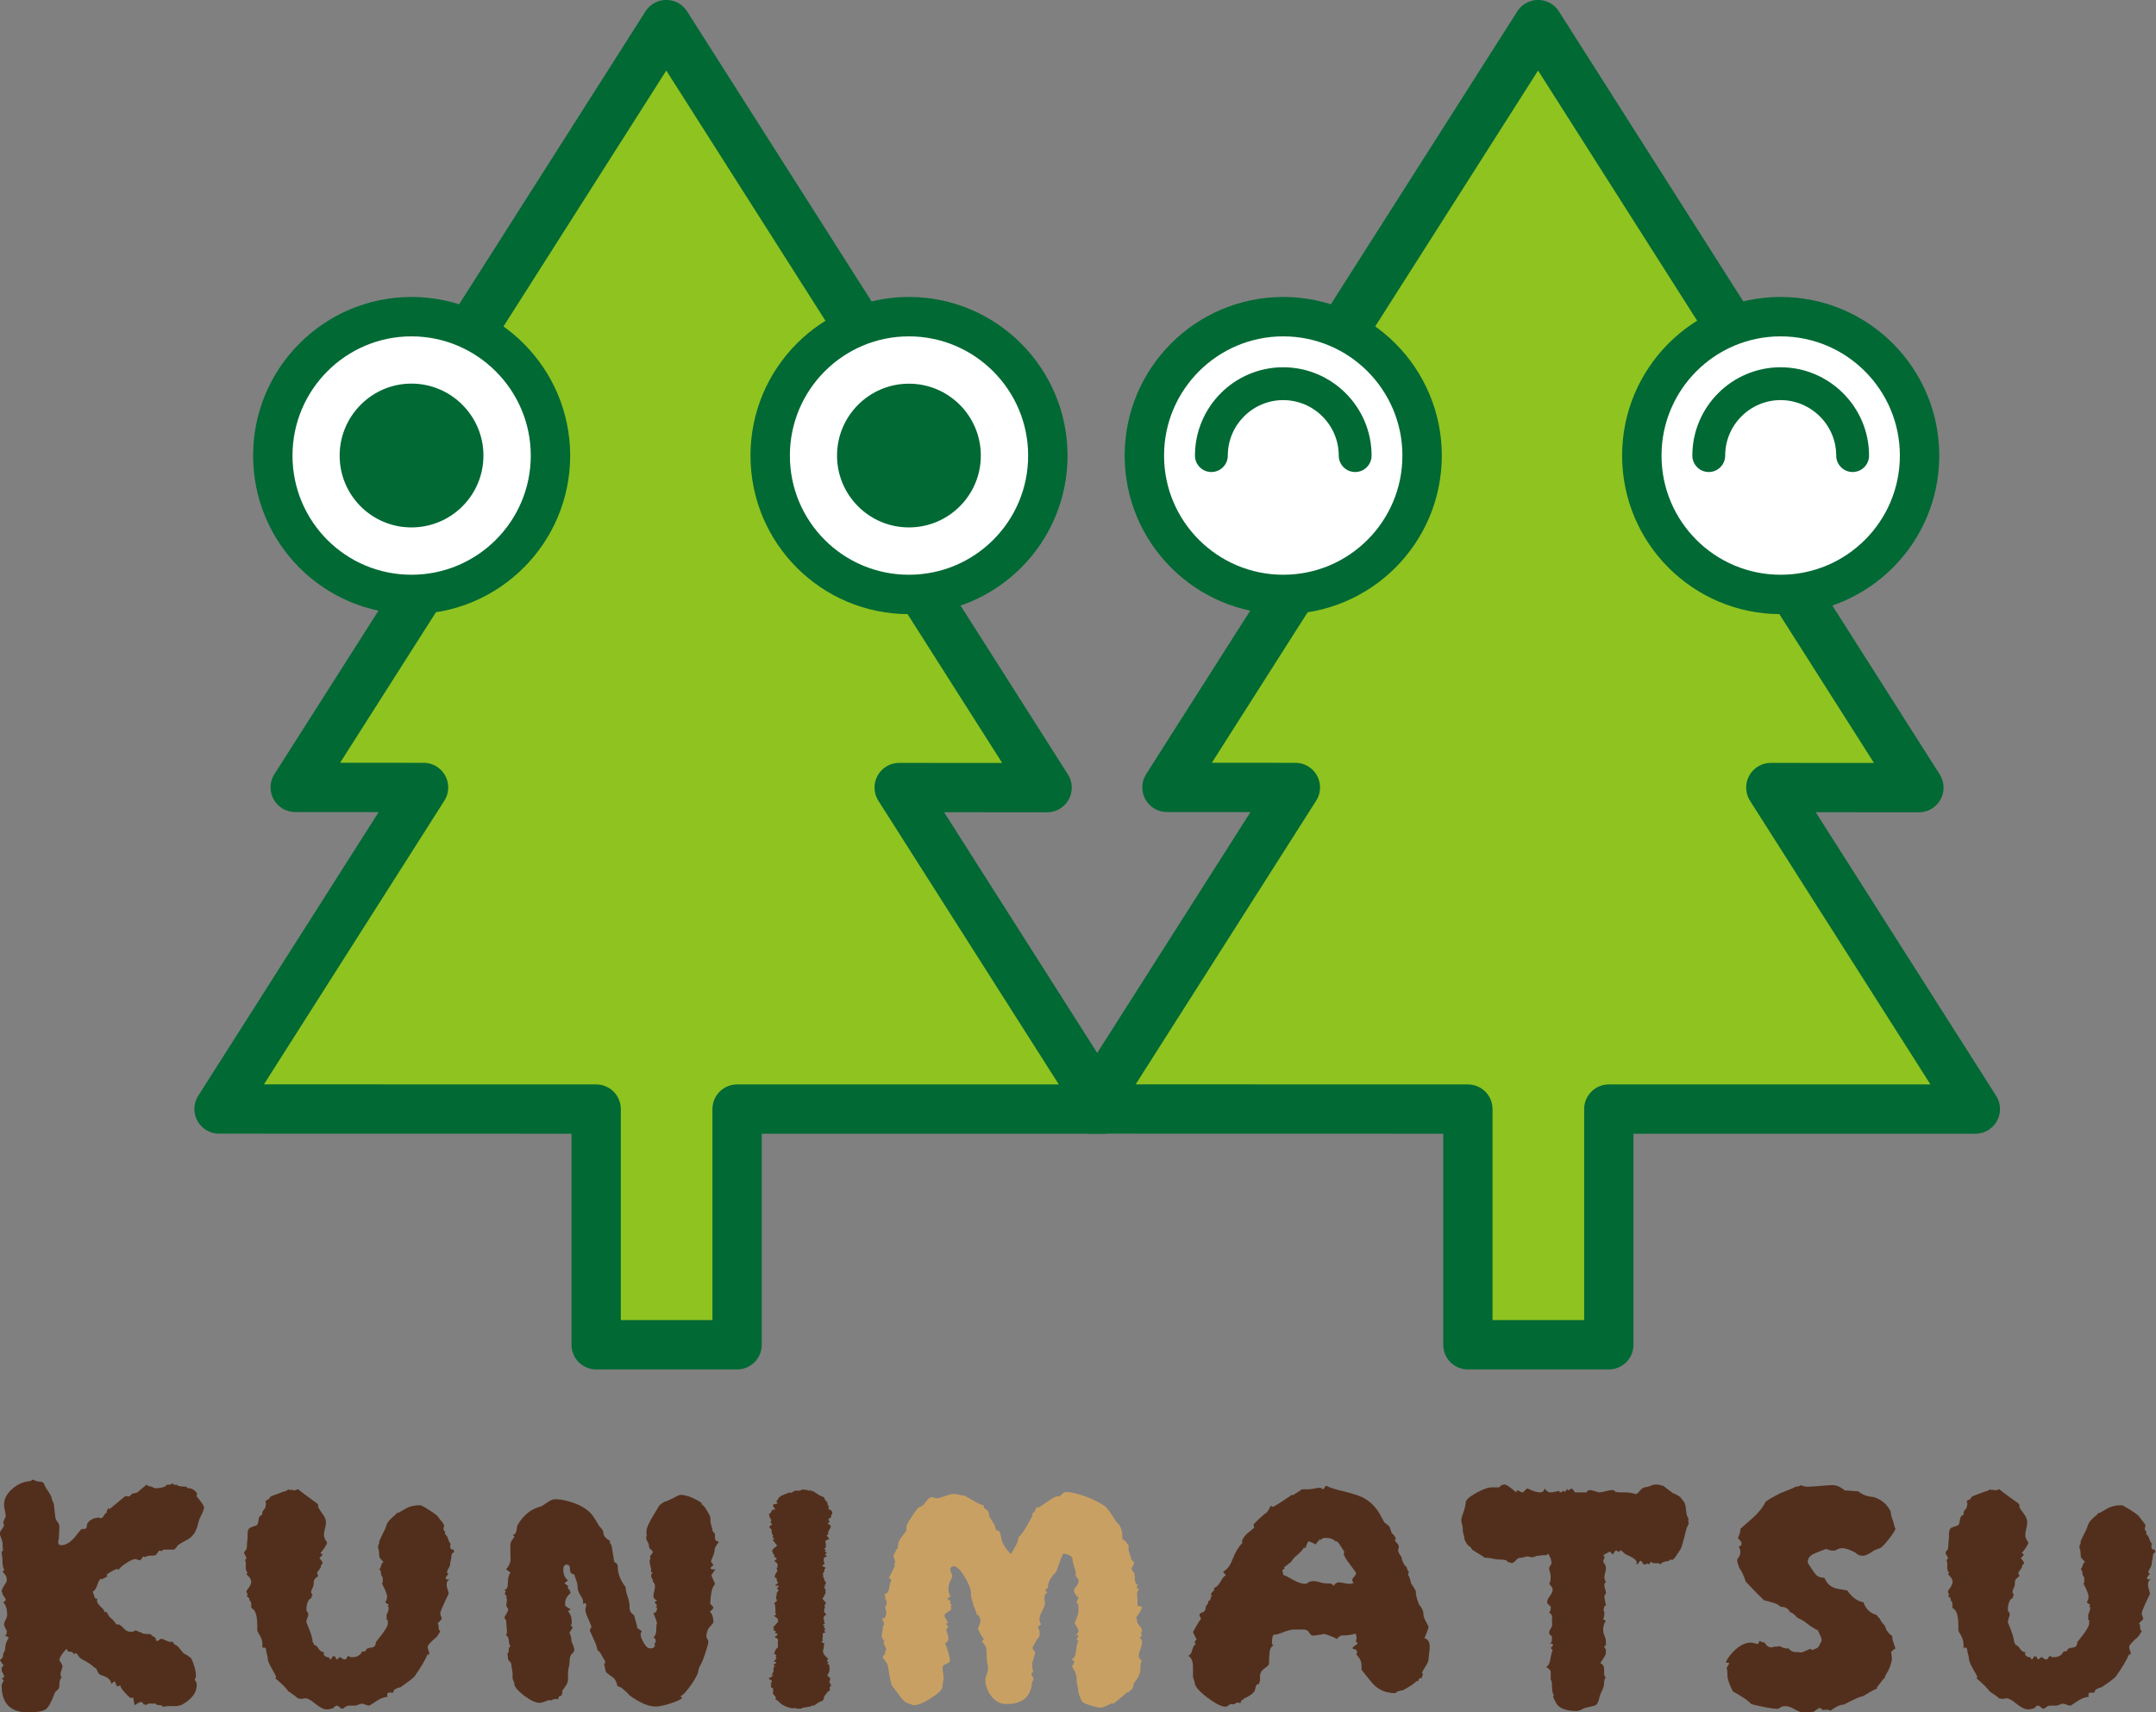 <?xml version="1.0" encoding="UTF-8"?>
<svg id="_レイヤー_2" data-name="レイヤー_2" xmlns="http://www.w3.org/2000/svg" viewBox="0 0 256.7 203.87">
  <rect x="0" y="0" width="256.7" height="203.87" fill="#808080" stroke="none"/>
  <defs>
    <style>
      .cls-1 {
        fill: #fff;
        stroke-width: 4.69px;
      }

      .cls-1, .cls-2 {
        stroke-linejoin: round;
      }

      .cls-1, .cls-2, .cls-3 {
        stroke: #006934;
        stroke-linecap: round;
      }

      .cls-4 {
        fill: #522f1c;
      }

      .cls-2 {
        fill: #8fc31f;
        stroke-width: 5.87px;
      }

      .cls-5 {
        fill: #c9a063;
      }

      .cls-3 {
        fill: none;
        stroke-width: 3.91px;
      }

      .cls-6 {
        fill: #006934;
      }
    </style>
  </defs>
  <g id="_レイヤー_1-2" data-name="レイヤー_1">
    <g>
      <polygon class="cls-2" points="131.41 132.04 107.06 93.76 124.67 93.77 104.94 62.74 117.38 62.74 79.33 2.93 41.29 62.72 54.89 62.73 35.15 93.74 50.43 93.75 26.08 132.03 70.98 132.04 70.98 160.1 87.76 160.1 87.76 132.04 131.41 132.04"/>
      <path class="cls-1" d="M65.54,54.24c0,9.13-7.41,16.53-16.55,16.53s-16.51-7.4-16.51-16.53,7.4-16.54,16.51-16.54,16.55,7.42,16.55,16.54Z"/>
      <path class="cls-6" d="M57.56,54.24c0,4.72-3.83,8.55-8.57,8.55s-8.55-3.83-8.55-8.55,3.84-8.57,8.55-8.57,8.57,3.84,8.57,8.57Z"/>
      <path class="cls-1" d="M124.76,54.24c0,9.13-7.39,16.53-16.54,16.53s-16.52-7.4-16.52-16.53,7.4-16.54,16.52-16.54,16.54,7.42,16.54,16.54Z"/>
      <path class="cls-6" d="M116.78,54.24c0,4.72-3.83,8.55-8.56,8.55s-8.56-3.83-8.56-8.55,3.83-8.56,8.56-8.56,8.56,3.84,8.56,8.56Z"/>
      <polygon class="cls-2" points="235.19 132.04 210.84 93.76 228.47 93.77 208.74 62.74 221.16 62.74 183.13 2.93 145.07 62.72 158.68 62.73 138.94 93.74 154.23 93.75 129.87 132.03 174.77 132.04 174.77 160.1 191.55 160.1 191.55 132.04 235.19 132.04"/>
      <path class="cls-1" d="M169.32,54.24c0,9.13-7.4,16.53-16.53,16.53s-16.54-7.4-16.54-16.53,7.41-16.54,16.54-16.54,16.53,7.42,16.53,16.54Z"/>
      <path class="cls-3" d="M144.23,54.24c0-4.72,3.84-8.56,8.55-8.56s8.57,3.84,8.57,8.56"/>
      <path class="cls-1" d="M228.55,54.24c0,9.13-7.4,16.53-16.54,16.53s-16.53-7.4-16.53-16.53,7.39-16.54,16.53-16.54,16.54,7.42,16.54,16.54Z"/>
      <path class="cls-3" d="M203.45,54.24c0-4.72,3.84-8.56,8.55-8.56s8.58,3.84,8.58,8.56"/>
      <g>
        <path class="cls-4" d="M24.3,179.4c0,.22-.1.53-.3.91-.2.39-.32.68-.36.86-.19,1-.59,1.69-1.22,2.07-.87.46-1.32.74-1.33.84-.02.08-.14.22-.35.41h-1.23l-.13.06c-.1.08-.17.13-.23.13.1,0,.03-.02-.19-.09l-.38.52c-.02.06-.26.1-.7.1-.1,0-.24.01-.43.08-.13.1-.25.1-.42,0-.12.31-.28.46-.47.46,0,0-.09-.01-.2-.07-.12-.04-.21-.07-.25-.07-.23,0-.58.16-1.06.47-.49.31-.79.58-.92.81-.04-.06-.1-.09-.18-.09-.07,0-.17.03-.29.09-.12.06-.21.1-.27.13-.17.1-.41.24-.71.44.06.05.09.12.09.18,0,.06-.1.12-.3.21-.2.09-.32.16-.35.21-.03-.05-.07-.1-.07-.1-.15,0-.29.25-.46.72-.16.47-.33.74-.56.8,0,0,.1.2.2.56.06.25.17.35.37.29-.03.09-.05.16-.05.22,0,.23.15.46.43.72.28.25.45.46.47.66.07,0,.12-.03.15-.06.06,0,.21.22.46.66.26.17.53.45.81.89,0,0,.06-.04.14-.04.19,0,.42.15.68.44.26.29.53.44.78.44h.42c.03-.09.1-.14.23-.14.09,0,.22.05.42.14.18.1.31.12.37.1v.04c0,.09.33.14.99.14.22.22.38.34.47.35.09.02.15.09.18.25.03.16.08.24.14.24.06,0,.14-.05.26-.13.11-.1.2-.15.25-.15.12,0,.3.08.53.19.24.12.43.18.56.18.09,0,.18,0,.28-.03.08.25.28.42.56.52.19.22.44.51.75.89.25.09.54.29.89.57.37.8.56,1.51.56,2.1,0,.1-.01.2-.07.29-.05.09-.07.15-.07.2,0,0,.04.08.13.17.07.1.11.22.11.39,0,.91-.56,1.7-1.7,2.35-.27.15-.68.22-1.21.2-.54-.02-.91.01-1.13.1-.03-.15-.17-.22-.43-.22s-.39-.06-.42-.18h-.8c-.11,0-.22.04-.29.18-.05-.06-.17-.08-.33-.08l-.18-.25c-.06-.03-.14-.03-.25-.03,0,0-.26.11-.66.37l-.18-.94c-.07.03-.16.06-.24.1-.16-.07-.42-.28-.75-.67-.35-.38-.53-.67-.53-.84l-.42.13v-.13c0,.09-.08-.08-.25-.52l-.41.33c-.04-.46-.41-.81-1.14-1.02-.24-.07-.42-.23-.5-.47-.07-.26-.21-.41-.39-.47-.28-.3-.77-.61-1.47-.98-.14-.04-.26-.17-.39-.37-.16-.23-.28-.35-.4-.35l-.19.15c-.03-.26-.25-.36-.66-.33v-.05s-.06-.05-.19-.28c-.54.57-.82,1.02-.85,1.36.26.37.37.6.37.65,0,.13-.03.31-.11.52-.09.22-.12.39-.12.48,0,.14.05.28.14.42-.19.09-.28.41-.28.94,0,.23-.08.44-.26.56-.17.12-.28.25-.31.38-.38,1.04-.72,1.66-1.05,1.89-.34.24-1.05.36-2.15.36-2.06,0-3.1-1.07-3.1-3.19,0-.09.04-.22.12-.34.07-.11.12-.21.12-.28l-.24-.23c.2-.06.29-.14.29-.24,0-.09-.05-.21-.14-.37-.1-.16-.15-.28-.15-.39v-.28s.04-.07.12-.13c.07-.06.12-.13.12-.2,0,.1-.16-.1-.47-.6.28-.09.42-.33.42-.73,0,0,.04-.13.11-.24.09-.11.12-.24.12-.4,0-.43.15-.84.42-1.23-.13-.18-.3-.26-.51-.23.19-.06.28-.23.28-.52,0-.11-.06-.27-.17-.44-.11-.17-.15-.31-.15-.44s.05-.31.19-.55c.12-.22.18-.42.18-.52,0-.73-.16-1.24-.47-1.56.19-.09.29-.2.29-.32,0-.07-.08-.2-.22-.38-.14-.18-.2-.35-.16-.47-.06,0-.1-.02-.1-.02,0-.25.1-.5.3-.8.21-.3.31-.51.31-.63,0-.31-.09-.55-.23-.71-.16-.14-.23-.26-.23-.33,0-.06.05-.11.18-.18-.17-.18-.25-.66-.25-1.42,0-.05-.01-.16-.04-.29-.02-.14-.04-.24-.04-.31,0-.16.06-.27.2-.32-.06-.04-.09-.31-.09-.8,0-.17-.06-.38-.16-.65-.12-.26-.17-.44-.17-.54,0-.12.08-.3.25-.53.17-.24.26-.39.26-.44-.06-.2-.1-.3-.1-.3,0-.13.05-.26.14-.43.09-.18.15-.31.15-.41,0-.12-.04-.34-.1-.64-.08-.33-.09-.56-.09-.71,0-.7.32-1.31.99-1.88.66-.57,1.34-.85,2.05-.9.1,0,.17-.03.22-.09.04-.06.11-.09.21-.09.03,0,.12.04.27.13.14.05.35.11.66.11,0,0,.1.02.19.1.09.05.15.09.15.09.06.24.24.57.53.98.28.4.43.73.43.99,0,0,.11.2.23.5.02.38.1.95.19,1.69.02.1.1.26.25.46.15.21.21.36.21.5,0,.15,0,.38-.02.63-.02.27-.03.46-.03.59,0,.12,0,.27-.05.42-.03.15-.04.27-.04.34l.1.18c.06.07.15.09.29.09.49,0,1.03-.31,1.58-.94.26-.35.51-.67.81-.99h.32c.21,0,.32-.13.32-.4s.18-.5.48-.68c.32-.2.58-.27.79-.24l.09-.1c.1.1.19.14.29.14.13,0,.25-.09.37-.32.13-.21.24-.33.33-.33,0-.15.06-.34.19-.56l.15.13c.4-.34,1.03-.86,1.87-1.55l.48.04s.08-.05.18-.16c.08-.11.19-.17.28-.2.09,0,.25-.04.48-.11l1.12-.93h.04l.2.19h.24c.34.15.53.23.53.23.48,0,.86-.07,1.21-.22l.19-.2h.38s.09-.06.18-.09l.16-.09c.02.18.19.24.51.18,0,.09.16.16.48.2.34.04.55.04.64.02v.05c.06.01.09.06.09.14h.17c.2,0,.42.07.65.25.24.17.35.35.35.5,0,.05-.04.12-.09.18.6.71.89,1.15.89,1.31Z"/>
        <path class="cls-4" d="M54.11,184.78c-.25.04-.38.26-.38.66,0,.08-.02.22-.07.36-.04.17-.06.31-.06.43s-.08.29-.19.49c-.13.19-.18.35-.18.45v.09l.18.13c-.13.1-.25.25-.37.47l.14.18h.43c-.28.04-.43.24-.43.62,0,.16.04.36.12.58.08.25.12.42.12.5-.66,1.35-1,2.13-1,2.35,0,.09.04.2.1.35.06.15.08.24.08.24,0,.09-.17.28-.5.59.09.03.13.23.13.61,0,.13.07.21.19.28-.05.16-.19.4-.41.7-.72.61-1.09,1-1.09,1.24,0,.08.05.21.09.37.06.16.1.26.1.32l-.04.24-.15-.09c-.34.79-.88,1.67-1.59,2.68-.29.28-.84.7-1.68,1.27-.22.02-.47.13-.71.28-.06.14-.11.24-.13.34h-.48c-.21,0-.28.17-.18.5-.44.03-.9.21-1.38.54-.49.34-.77.51-.83.51-.1,0-.23-.05-.43-.12-.19-.08-.32-.11-.42-.11-.09,0-.22.03-.4.11-.18.07-.31.12-.41.12h-.66c-.21,0-.39.06-.54.17-.14.15-.26.19-.35.19-.07,0-.16-.04-.3-.19-.14-.11-.26-.17-.36-.17l-.23.11c-.02.06-.13.14-.28.25h-.14c-.12.07-.29.09-.52.09-.34,0-.8-.22-1.38-.69-.58-.48-.99-.68-1.24-.62-.27.03-.35.06-.29.06-.42,0-.64-.09-.71-.24-.23-.17-.53-.4-.94-.66-.28-.4-.79-.93-1.56-1.55.07-.06.1-.13.1-.19,0-.04-.16-.34-.49-.92-.34-.58-.52-1.01-.52-1.29,0-.1-.02-.25-.08-.45-.06-.2-.1-.37-.1-.49,0-.29-.14-.37-.45-.29v-.47c0-.31-.09-.64-.31-1.01-.2-.35-.3-.54-.3-.58v-.65c0-.9-.15-1.53-.42-1.83l-.29-.23v-.45c0-.15-.05-.26-.14-.36-.1-.09-.12-.18-.07-.28l-.37-.33c.11-.03.15-.08.15-.13,0,0-.02-.09-.07-.17-.06-.09-.08-.15-.08-.22,0-.06.11-.23.29-.46.18-.25.28-.5.28-.71,0-.25-.18-.55-.58-.89l.15-.19c-.16-.12-.24-.37-.22-.76.03-.37,0-.62-.11-.74.14-.04.18-.12.18-.25,0-.05-.03-.16-.12-.29-.1-.14-.15-.26-.15-.36,0,0,.09-.14.26-.34.05-.05.09-.29.09-.7,0-.1.01-.23.04-.37.01-.16.03-.27.03-.33v-.44c0-.43.11-.69.37-.79.22-.09.47-.18.69-.24.13-.1.22-.32.24-.66.03-.33.19-.54.44-.61v-.17c0-.13.07-.28.19-.43.14-.16.21-.27.21-.35,0-.07.02-.21.08-.4-.07-.02-.09-.09-.09-.14,0,0,.01-.07.05-.14.03-.05.04-.11.04-.11l.09-.03c.1,0,.18-.06.29-.19.09-.13.16-.21.19-.24.19-.08.73-.28,1.61-.6.15,0,.3-.08.46-.24.04.09.2.11.51.05v.04s.04.05.1.05c.07,0,.16-.03.3-.06.11-.06.21-.08.27-.08-.06,0,.66.56,2.16,1.63.19.14.26.29.19.47.07.15.23.43.51.8.29.36.43.72.43,1.03,0,.18-.03.46-.13.77-.07.34-.11.6-.11.78,0,.21.14.51.38.87,0,.1-.11.31-.33.64-.22.33-.38.52-.48.58.2.16.28.22.28.22-.25.29-.38.42-.38.34,0,.08.07.16.19.31.11.13.18.26.18.34,0,.04-.02.09-.11.17-.08.07-.11.19-.11.35,0,0-.08.13-.21.31-.15.17-.22.3-.22.39,0,.05.03.09.06.17.05.07.08.14.08.14-.16.14-.29.26-.4.35-.11.1-.16.33-.16.67,0,.12-.05.28-.15.47-.09.18-.14.32-.14.41,0,.13.05.25.18.38-.17.15-.19.27-.09.33-.45.15-.66.67-.66,1.55.15.16.23.29.23.42,0,.1-.03.23-.11.44-.1.2-.12.37-.12.5.5,1.15.74,1.92.74,2.34,0,0,.03.07.11.15.05.07.07.16.04.21.19,0,.37.15.56.44.18.3.39.43.61.4v.2c0,.25.22.4.63.45.07.17.14.24.19.24,0,0,.09-.06.16-.2.07-.15.12-.2.16-.2.06.02.11.08.11.08l.12-.08v.04c.06.25.13.36.23.36.18-.17.3-.27.3-.27.09,0,.17.04.3.15.12.09.22.12.28.12.12,0,.22-.06.28-.2.06-.15.13-.2.2-.2,0,0,.11.02.18.13h.23c.61,0,1-.22,1.19-.66.18,0,.29-.03.33-.09l.1.09c0-.29.21-.43.61-.47.41-.02.61-.24.61-.66,1.03-1.24,1.51-2.01,1.42-2.3l.03-.17c-.12-.2-.19-.3-.19-.34,0-.06.03-.09.09-.09-.06-.03-.09-.09-.09-.2,0-.08.05-.24.15-.44.09-.2.12-.37.12-.49,0-.13-.06-.23-.18-.28h.06c.09,0,.12-.06.12-.14,0,0-.12-.06-.42-.29.15-.21.23-.45.23-.7s-.21-.76-.61-1.54c.06-.1.09-.16.09-.16v-.6c-.12-.06-.19-.22-.21-.47,0-.26-.09-.42-.22-.46.1-.07.19-.22.25-.46.05-.23.15-.37.28-.4-.16-.16-.31-.32-.43-.48-.07-.05-.1-.26-.1-.65,0-.06-.02-.16-.06-.34-.06-.15-.06-.26-.06-.33,0-.18.03-.31.13-.37v-.23c0-.09.13-.39.38-.88.24-.49.4-.79.42-.91.06-.31.25-.63.56-.94.46-.41.73-.65.8-.76l.09.04s.3-.15.82-.46c.49-.31,1.11-.46,1.79-.46.13,0,.5.19,1.11.59.61.38.96.65,1.03.77.08.12.25.37.55.71.12.16.18.27.18.37-.06.28-.09.42-.09.42,0,0,.06.1.19.3.05.15.05.25-.04.28.19.06.32.27.41.56.1.32.2.51.34.62-.07.06-.09.14-.09.23,0,.35.13.49.42.43,0,.14.02.26.09.32Z"/>
        <path class="cls-4" d="M85.61,183.56c-.35.41-.52.72-.52.93s-.07.49-.22.83c-.13.33-.21.53-.21.53,0,.09.05.16.15.28.08.1.12.18.12.18,0,.06-.04.1-.14.16-.13.08-.18.15-.18.25,0,.09.2.13.58.13-.17.18-.32.42-.48.66,0,.08.14.44.43,1.07-.04.07-.09.13-.14.19-.26.36-.39,1.05-.43,2.12l.11.19c.17.12.26.23.26.34,0,.05-.12.22-.42.46.29.28.42.72.42,1.28,0,0-.12.2-.42.51-.28.31-.42.72-.42,1.19,0,.06.04.16.13.28.07.13.11.23.11.34,0,.15-.14.66-.42,1.5-.29.84-.51,1.32-.62,1.41l-.14.42c0,.34-.28.93-.84,1.73-.57.82-1,1.29-1.32,1.41l.23.19c-.21.23-.7.44-1.47.68-.77.24-1.32.35-1.68.35-.87,0-1.93-.45-3.14-1.35-.19-.23-.5-.53-.95-.9-.13-.02-.29-.11-.51-.23,0-.26-.12-.55-.37-.89-.14-.1-.38-.28-.72-.53-.18-.09-.3-.27-.32-.51-.08-.37-.11-.59-.15-.65.1-.08.15-.14.15-.24,0-.06-.15-.32-.43-.8-.15-.29-.27-.45-.37-.5-.1-.04-.16-.17-.19-.37-.03-.2-.18-.61-.45-1.18-.26-.59-.4-.89-.4-.89,0-.08.03-.16.09-.25.06-.1.1-.15.1-.15,0-.12-.13-.46-.38-1-.26-.55-.36-.93-.34-1.14.08-.43.1-.56.1-.44,0-.19-.04-.28-.13-.28-.29.03-.38.07-.29.09.04-.11.05-.22.05-.32,0-.15-.12-.4-.32-.72-.23-.33-.35-.71-.35-1.11,0-.19-.05-.43-.18-.75-.12-.32-.19-.51-.19-.62-.36-.03-.52-.23-.52-.6s-.12-.57-.37-.57c-.29,0-.43.2-.43.61,0,.56.18.98.56,1.27l-.43.34.43.32v.3c0,.07.07.09.19.13,0,.12.05.26.13.41-.44.36-.66.76-.66,1.23v.28c.15.14.38.27.66.44l-.33.22c.32.31.46.78.46,1.37,0,.15-.04.27-.14.33.15.1.24.18.24.28l-.38.57c.16.33.23.6.23.79s.05.41.19.66c.09.26.15.44.15.56,0,.2-.09.37-.29.53-.18.15-.27.49-.27,1.03,0,.11-.03.32-.1.61-.06.28-.08.47-.08.62v.79c0,.25-.11.54-.35.87-.24.33-.35.49-.35.49,0,.1.02.15.09.19-.07,0-.12.14-.19.43-.06-.05-.11-.06-.11-.06-.1,0-.15.07-.2.22-.05.13-.09.22-.13.25-.03-.06-.1-.09-.19-.09-.17,0-.37.06-.62.2-.03-.04-.07-.06-.13-.06-.13,0-.33.06-.57.17-.27.11-.47.16-.63.16-.47,0-1.1-.3-1.87-.88-.78-.6-1.15-1.08-1.15-1.41v-.11c-.13-.28-.18-.44-.2-.5v-.62c0-.08-.02-.23-.06-.44-.04-.2-.08-.4-.08-.56,0-.17-.07-.31-.2-.41-.15-.09-.22-.27-.22-.52,0-.16-.03-.27-.1-.35.13-.04.2-.21.2-.47s.08-.43.23-.49c-.13-.09-.2-.31-.22-.65-.02-.35-.13-.55-.35-.61.09-.12.13-.27.13-.42,0-.16-.01-.38-.04-.65-.02-.29-.05-.51-.05-.66,0,0-.03-.11-.11-.22-.08-.11-.1-.19-.1-.19.03-.1.1-.23.25-.47.14-.25.2-.4.2-.48,0-.07-.03-.14-.12-.25-.07-.09-.11-.2-.11-.34,0-.05.02-.16.05-.3.03-.14.04-.25.04-.31,0-.06-.04-.12-.13-.18.07-.02.09-.06.09-.14,0-.06-.04-.13-.12-.22-.07-.06-.11-.14-.11-.21.03-.06.07-.1.14-.18l-.18-.23c.28,0,.42-.29.42-.87s.1-.96.33-1.15l-.56-.43c.34-.32.54-.75.56-1.31-.02.44-.05-.04-.05-1.46,0-.29.08-.52.24-.73.15-.2.25-.34.25-.41l-.2-.14c.23-.07.36-.22.43-.46.07-.45.11-.68.14-.72.7-1.22,1.64-1.97,2.84-2.25,0,0,.25-.14.65-.42.38-.28.7-.42.96-.42.8,0,1.64.19,2.56.56.92.38,1.58.87,1.98,1.45.17.22.39.58.67,1.08,0,0,.12.18.37.44.15.18.2.36.2.51,0,.31.27.62.81.94-.04.03-.05.07-.05.14,0,.06.04.13.11.23.08.1.11.18.11.23.18,1.07.28,1.65.28,1.74,0,.1.07.19.23.26.14.07.22.27.22.54,0,.73.3,1.5.94,2.36v.04c0,.26.06.61.23,1.05.16.45.23.87.23,1.26s.1.62.29.77c.19.14.28.24.28.3.02.16.1.38.18.67.09.28.15.51.15.71,0,.05.19.19.56.41-.09.13-.14.26-.14.43,0,.24.14.58.39,1.01.24.42.5.63.75.63.37,0,.56-.15.56-.43l-.09-.15c.14-.05.19-.14.19-.28,0-.19-.09-.35-.28-.47.24-.18.34-.48.34-.91s.03-.7.09-.82c-.03-.11-.17-.52-.43-1.18h.07c.24,0,.36-.2.36-.61,0,0-.06-.07-.19-.13.13-.02.19-.08.19-.14-.09-.12-.19-.25-.29-.37l.29-.24c-.29-.1-.43-.27-.43-.52,0-.13.03-.32.1-.57.05-.24.09-.44.09-.57,0-.24-.09-.44-.29-.56,0,0,.06-.07.06-.14,0,0-.05-.1-.11-.2-.07-.11-.12-.24-.12-.37s.06-.25.18-.37l-.23-.1.05-.18c0-.13-.03-.3-.09-.52-.06-.21-.09-.39-.09-.51,0-.16.05-.29.13-.39-.05-.05-.08-.12-.08-.18,0-.07.05-.16.16-.28.12-.12.15-.22.15-.29,0-.09-.06-.2-.23-.3-.15-.11-.22-.28-.22-.49,0-.13-.07-.28-.17-.46-.12-.2-.16-.34-.16-.44,0-.08.03-.18.1-.27-.04.06-.06-.11-.06-.51,0-.35.26-.95.78-1.82.52-.87.77-1.27.77-1.27.13-.1.31-.25.53-.39.17-.03.53-.19,1.05-.44.51-.29.82-.41.92-.41.57,0,1.26.22,2.12.7.27.18.42.28.42.28,0,.08-.02.1-.05.13.16.04.39.28.65.74.29.45.43.77.43.95v.24c-.02.13.05.5.25,1.09l-.06.09c.23.28.35.42.35.42,0-.16,0,.04,0,.57l.09.23c.09.03.24.1.42.2Z"/>
        <path class="cls-4" d="M99.1,180.08c0,.15-.07.28-.19.37.03.04.06.06.09.1-.09.09-.13.15-.13.15-.13.07-.2.12-.24.16l.1.25h.05c.03.06-.05.15-.24.24,0,.06.1.12.28.17l-.04.06c.09.02.14.07.14.13l-.04.19c-.13.18-.2.3-.2.3,0,0-.02.13-.08.22-.03.09-.02.16.04.19l-.23.23c.1.06.2.18.33.39-.13.03-.26.08-.43.19-.06.08-.04.24.05.47l-.09.16.14.1-.28.24.22.19-.18.09.29.19-.24.19.24.24c-.11.03-.23.1-.38.18.06.04.06.07,0,.1-.04.12,0,.31.09.61l-.3.25s.11.06.25.11c.11.05.17.1.17.17l-.13.09c0,.27-.07.45-.19.5l.05.2h.05c-.1.06-.13.12-.05.18.05.1.05.16,0,.19l.14.08-.04.06c0,.06.02.14.11.23.06.09.11.18.11.24,0,.08-.06.17-.18.22.09.04.13.07.13.07,0-.12-.06-.05-.17.27l.17.14-.04.14.04.04v.29c-.17.4-.31.63-.37.69.1.1.24.26.42.47,0,.03-.05.12-.13.24-.07.12-.05.22.04.27-.06.03-.11.21-.13.52,0,.07.02.13.11.2.06.05.12.13.16.19-.26.12-.37.3-.33.51l-.05.04c.12.06.17.14.14.23l-.09.04.18.2-.28.19.24.18-.14.1.22.23-.17.15.17.24s-.09.02-.21.07c-.11.04-.15.12-.11.24.02.11.01.29-.05.53l.1.05-.1.08.05.05-.19.14c.09.03.24.08.43.18l-.14.14c.02.06.05.15.05.25l-.05.08s.02.09,0,.2c-.08.05-.1.1-.1.1,0,.09.05.12.15.12l-.2.09c.2.12.24.23.15.27.12.14.31.33.55.56l-.1.15h.06l-.09.04-.04.04c0,.06.06.12.22.14l-.17.24c.15.02.24.1.28.19l-.05.04c.03.09.05.21.05.32v.14c0,.19-.1.42-.28.65.06.1.2.23.41.39l-.1.04.05.19-.09.04c-.04.1.01.25.14.42l.04.19-.18.19s.04.06.04.1c0,.17-.01.28-.01.28-.21.06-.35.23-.46.46-.12.07-.17.12-.13.2l-.09.04c.02.35-.14.56-.48.61h.05c-.18.06-.44.22-.75.46h-.19s-.13.03-.23.09c-.11.06-.26.08-.37.08.05,0-.13.03-.52.08-.09.09-.25.13-.48.13-.18,0-.36-.02-.52-.09-.31.09-.77-.01-1.37-.33-.18-.08-.39-.26-.65-.54l-.28-.14s.05-.04.05-.2l-.05-.09h.05c-.1-.08-.22-.25-.38-.48.09-.23.12-.3.12-.17,0,0-.03-.11-.12-.23.06,0,.09-.03.09-.1,0-.02-.09-.09-.29-.18h.06c-.1-.05-.1-.15,0-.25l-.1-.12c.04-.06.09-.17.14-.29,0-.19-.1-.27-.27-.24-.03-.03-.03-.08,0-.14l-.15-.05c.16-.03.37-.13.62-.33l-.29-.03.24-.19-.09-.06.17-.18c-.04-.06-.06-.13-.03-.19v-.14l.03-.13v-.09l.2-.06-.2-.14v-.03c0-.08.05-.12.15-.14.1-.03.14-.07.14-.14v-.05l-.29-.09c.1-.06.21-.21.34-.42-.09,0-.12-.1-.05-.28h.05c-.07-.08-.18-.16-.34-.27.08-.01.12-.1.15-.24.03-.14.14-.29.33-.44.04-.17.04-.38,0-.66l.05-.28c-.13-.16-.26-.25-.38-.25v-.09s.05-.06.14-.11c.09-.04.15-.1.15-.16,0-.09-.09-.16-.28-.19l.1-.23c-.1,0-.21-.05-.33-.15.08-.03.12-.12.08-.23l-.08-.05c.12-.15.33-.39.62-.71l-.1-.22.1-.05-.49-.38v-.09l.24-.04c-.09-.23-.14-.32-.14-.32.03,0,.05-.03.05-.03,0-.65-.05-.98-.15-1.02,0-.05.06-.11.18-.18.11-.06.15-.11.14-.16l-.02-.11-.09-.14s0-.07.04-.1l-.04-.09c.05-.09.09-.26.09-.52l.14-.08-.04-.05.14-.14c-.05-.03-.14-.11-.23-.24l.23-.14-.1-.19c-.06.03-.13.04-.19.04-.09-.02-.14-.05-.14-.09.12-.02.23-.12.33-.27v-.06c-.1-.05-.14-.17-.14-.34,0-.14-.09-.23-.24-.23-.03-.02-.02-.09.05-.19l-.05-.05.33-.56-.09-.18v-.19h.09v-.47l-.39-.32c.1-.07.21-.16.33-.29-.09-.03-.22-.14-.38-.28l.1-.08c-.15-.2-.23-.27-.23-.27v-.12l.04-.05-.15-.09.28-.38c.22-.09.33-.2.33-.33l-.13-.14v-.04c0,.06-.13-.1-.38-.47v-.05l.12.05.1-.08c-.15-.1-.23-.21-.23-.29v-.04h.12c-.14-.15-.23-.35-.23-.56s-.02-.32-.04-.28c-.15-.09-.23-.18-.23-.24,0-.05.08-.16.27-.29l.05-.03c0-.07-.05-.13-.15-.19-.04-.03-.04-.09,0-.15h-.09c.09-.01.15-.07.15-.13-.02-.04-.06-.08-.06-.16,0-.04-.04-.14-.17-.28,0,0,.02-.07,0-.14-.03-.09-.05-.15-.05-.15,0-.07.04-.1.12-.12.08-.04.15-.13.2-.29.06-.15.21-.2.43-.14,0-.05-.05-.15-.15-.26-.08-.1-.13-.18-.13-.25,0-.1.08-.15.26-.16.16-.02.27-.06.3-.12l-.19-.24c.13-.02.2-.12.25-.26.02-.12.12-.22.28-.25l-.05-.06c.25-.12.62-.27,1.13-.46l.23.05c.29-.23.51-.32.68-.26.17.04.36,0,.55-.12.24-.03.56.01.97.14l.05-.14.14.23c.03-.06.06-.09.06-.09,0,0,.12.02.17.07.06.04.11.07.11.07.16.1.34.23.6.39.11.04.32.12.57.25,0,.1.02.18.09.25h.04v.04c0,.07.05.13.16.21.08.08.14.15.14.21,0,0-.07.02-.09.04l.09.09v.05c.08.15.14.28.14.33l-.1.03c.04.1.11.19.26.25.14.05.22.15.22.27Z"/>
        <path class="cls-5" d="M135.96,197.66c-.13.19-.18.54-.18,1.08,0,.39-.15.79-.45,1.23-.16.19-.29.4-.42.62l.1.12c-.06,0-.14.14-.22.43h-.06c-.09,0-.17.06-.21.17-.04.1-.15.16-.31.16-.45.4-.99.86-1.65,1.37,0,0-.08-.03-.14-.06,0,0-.23.09-.6.26-.34.17-.64.26-.85.26s-.62-.1-1.21-.29c-.57-.18-.9-.35-.95-.46-.29-.64-.43-1.06-.43-1.29,0-.11-.04-.31-.09-.58-.08-.26-.1-.51-.1-.73,0-.53-.2-1.05-.56-1.55.18-.28.28-.47.28-.57,0-.06-.12-.16-.34-.29.31-.05.5-.39.55-1,.05-.61.16-.98.29-1.15l-.23-.19c.15-.28.23-.43.23-.47,0-.05-.12-.09-.33-.09.21-.16.33-.32.33-.47,0-.12-.08-.31-.23-.55-.16-.23-.23-.36-.23-.39,0,0,.07-.21.23-.56.15-.36.23-.71.23-1.09,0-.55-.09-.8-.28-.75.09-.16.19-.37.28-.65-.03-.09-.12-.11-.28-.09.03-.06.05-.11.05-.11,0-.07-.04-.11-.11-.17-.09-.06-.12-.12-.12-.2l-.09-.37s.09-.15.28-.37c.19-.22.28-.46.28-.71,0-.12-.15-.34-.46-.65l.04.04c.07,0,.1-.04.1-.14,0-.09-.01-.22-.06-.4-.04-.17-.11-.41-.22-.72-.1-.32-.13-.55-.13-.71,0-.15-.13-.3-.38-.43-.25-.11-.46-.18-.62-.18l-.18.05v.13s-.06.17-.18.38c-.17.48-.35,1.02-.58,1.61-.66.62-.99,1.25-.99,1.88,0,0-.04.06-.13.09-.07.04-.12.1-.12.19,0,.22.1.32.29.28-.32.06-.46.3-.46.7,0,.07,0,.16.04.27.02.1.04.2.04.3,0,.23-.12.54-.34.94-.21.43-.32.73-.32.94,0,.2.07.41.19.66-.23.15-.38.27-.38.37.15.21.2.38.2.48v.58c-.22.19-.5.67-.85,1.38.22.41.33.56.33.47,0,.12-.05.34-.14.63-.09.31-.17.51-.2.64v.57c.06.28.1.47.1.56-.08.02-.12.07-.19.14v.18s.04.1.12.21c.08.11.12.19.12.26,0,.08-.04.16-.09.26-.07.11-.09.18-.09.18-.15,1.74-1.15,2.57-3.07,2.57-.69,0-1.27-.31-1.76-.91-.48-.62-.73-1.27-.73-2,0-.16.06-.38.17-.65.1-.29.16-.48.16-.57s0-.3-.08-.63c-.07-.32-.09-.58-.09-.78,0-.68-.04-1.11-.09-1.28,0,0-.12-.17-.23-.32-.13-.15-.2-.26-.2-.33,0-.09.07-.19.2-.28-.07-.02-.2-.22-.41-.57-.21-.38-.31-.58-.31-.65.18-.47.3-.77.3-.94s-.07-.34-.19-.54c-.13-.2-.26-.3-.43-.3.07,0,.1-.02.15-.04,0-.07-.06-.23-.17-.49-.1-.27-.18-.4-.18-.4l-.03-.09c0-.12-.04-.32-.14-.56-.1-.26-.15-.56-.15-.96s-.25-1.02-.75-1.86c-.51-.84-.94-1.26-1.32-1.26l-.24.08c-.1.1-.15.2-.15.3,0,.11.05.27.13.43.07.18.12.31.12.41,0,0-.08.2-.24.52-.15.32-.22.64-.22.99,0,.4.09.67.28.85,0,0-.18.09-.42.28l.28.24c.15.03.17.11.04.23v.05c0,.06.07.13.2.24-.07.07-.1.1-.1.1.03.16.05.25.05.32,0,.12-.15.26-.41.41-.26.13-.4.28-.4.44,0,.08.15.39.47.88-.12-.02-.2,0-.25.1.17.29.25.42.25.42-.05.02-.12.1-.25.19,0,.13.04.3.13.57.07.25.12.43.12.55,0,.29-.15.48-.43.61.09.07.23.39.38.92.15.54.23.9.23,1.06,0,.18-.14.34-.44.45-.3.1-.44.26-.44.48,0,.14.02.33.07.61.05.3.06.51.06.67,0,.03-.02.14-.06.35-.04.2-.07.39-.07.53,0,.4-.47.86-1.4,1.44-.92.6-1.61.86-2.09.83h-.05l-.23-.13c-.57-.07-1.07-.49-1.52-1.28-.19-.18-.42-.49-.7-.88-.12-.13-.3-.93-.51-2.4-.04-.19-.24-.52-.62-.99,0-.1.06-.2.17-.31.1-.11.16-.2.16-.26l-.1-.19c.14-.03.19-.09.19-.2,0-.09-.05-.21-.16-.4-.09-.16-.16-.31-.16-.4,0-.09.06-.17.14-.23-.23-.11-.36-.32-.36-.62,0-.09.02-.23.07-.44.04-.21.06-.36.06-.46,0-.13.02-.21.08-.31.04-.09.07-.18.07-.24,0-.05-.1-.27-.29-.62l.1.05c.3,0,.45-.27.45-.81,0-.07-.03-.14-.06-.24-.05-.12-.07-.22-.07-.28,0-.05.06-.18.19-.42,0-.39-.09-.62-.28-.65.09-.02.13-.07.13-.14l-.13-.37c.3-.04.49-.25.56-.7.09-.56.2-.89.28-1-.19-.11-.28-.21-.28-.27.44-.87.67-1.34.71-1.46-.07-.03-.1-.07-.1-.14,0,0,.01-.07.05-.13.03-.07.05-.11.05-.16,0-.09-.04-.21-.1-.37-.05-.15-.08-.26-.08-.31,0-.1.04-.23.14-.36.09-.15.14-.26.14-.36l.2-.18s.04-.17.06-.45c0-.26.18-.6.51-1.04.33-.43.49-.64.49-.64-.02-.31-.03-.42-.03-.36,0-.21.2-.64.64-1.27.41-.63.7-1.01.86-1.14.09-.02.24-.08.42-.18.07-.04.24-.24.52-.61.22-.28.42-.42.6-.42.07,0,.16.03.28.06.13.07.22.08.29.08.18,0,.5-.09.98-.26.47-.17.83-.26,1.09-.26.15,0,.37.04.64.1.24.05.47.1.63.1,0,0,.37.2,1,.57.66.39,1.08.59,1.31.59l-.05.14c0,.13.11.24.33.37.23.12.32.37.32.71,0,.07.12.25.31.56.21.32.33.51.35.56.03.16.08.33.13.46.04.15.14.21.3.21.15,0,.28.3.37.91.09.58.48,1.21,1.14,1.87.55-.9.84-1.45.84-1.62,0-.18.05-.27.14-.32l-.14-.08c.19,0,.53-.42,1.02-1.25.48-.84.72-1.29.72-1.39v-.27h.1c.09.03.16-.09.23-.38l.19-.24c-.07,0,.03,0,.28,0-.03,0,.29-.23,1-.71.68-.46,1.1-.68,1.22-.61.11.06.27,0,.44-.21.18-.19.36-.3.55-.3.59,0,1.38.2,2.38.56.98.39,1.72.76,2.22,1.13.34.28.8.92,1.37,1.88.53.42.77,1.1.7,2.08h.04c.12,0,.25.1.4.3.14.2.24.32.31.36v.27c-.03.16,0,.41.12.74.1.32.17.54.19.62.01.09.08.19.18.26.12.09.17.18.17.27,0,.06-.05.16-.14.32-.09.17-.15.29-.15.38s.06.17.15.28c.08.1.16.16.16.16.05.32.07.6.07.87.06.42.21.59.42.52-.12.07-.18.16-.18.3,0,.18.08.27.28.23-.12.13-.21.27-.24.43-.03.12-.03.29,0,.51.03.29.04.45.04.51,0,.38-.01.56-.01.56.13,0,.31.06.54.16-.04.25-.27.67-.71,1.26l.1.15c-.03.28.06.54.28.78.22.24.33.44.33.58,0,.05-.05.2-.14.38.04.06.09.13.14.18,0,.09-.09.19-.29.28.2.16.29.37.29.61,0,.2-.07.45-.19.78-.12.33-.2.6-.2.79,0,.24.14.45.39.61Z"/>
        <path class="cls-4" d="M170.23,196.05c0,.2-.03.46-.07.79-.04.34-.07.56-.07.69,0,.22-.13.5-.38.89-.24.38-.39.62-.39.74l.11.2s-.11.15-.18.47c-.03-.04-.08-.04-.14-.04-.12,0-.22.14-.28.41,0,0-.07-.02-.14-.09-.28.31-.84.69-1.69,1.14-.18,0-.42.04-.7.18-.06.09-.14.14-.24.14-.91,0-1.69-.29-2.35-.86-.19-.14-.71-.79-1.6-1.91v-.48c0-.37-.11-.69-.3-.96-.21-.27-.32-.39-.32-.39,0,0,.02-.03.04-.09.03-.04.05-.08.05-.08,0-.3-.12-.46-.38-.46-.09,0-.15-.04-.15-.13,0-.08.1-.19.29-.3.18-.11.29-.2.29-.27,0-.05-.08-.12-.19-.17.05-.29.08-.45.08-.45,0-.19-.04-.35-.13-.54-.43.16-.99.23-1.64.23-.13,0-.34.15-.61.43-.07-.12-.55-.33-1.45-.61-.7.13-1.15.19-1.38.19-.15,0-.29-.11-.44-.36-.13-.23-.35-.36-.63-.36.24,0-.14,0-1.17,0-.29,0-.71.1-1.25.31-.54.22-.91.31-1.1.31s-.28.37-.28,1.09c0,0,.05.08.18.18-.13.06-.25.18-.36.38-.1.19-.16.78-.16,1.79,0,.13-.19.33-.54.57-.35.24-.54.55-.54.93v.57s-.08.14-.17.42l-.06-.04c-.14,0-.25.12-.3.41-.06.26-.11.4-.12.44-.22.29-.65.59-1.32.89v.14s-.07-.04-.14-.04c-.05,0-.1.07-.15.22-.05.13-.08.22-.12.25-.04-.09-.1-.13-.25-.13-.1,0-.28.08-.5.22-.12-.02-.22-.03-.28-.03-.1,0-.22.03-.35.16-.13.1-.27.15-.36.15-.46,0-1.2-.37-2.18-1.11-.99-.77-1.48-1.34-1.48-1.79,0-.06-.04-.17-.11-.35-.05-.17-.09-.3-.09-.36,0,.16,0-.22,0-1.12,0-.66-.17-1.1-.56-1.33.21-.09.39-.32.47-.69.09-.38.24-.62.43-.71-.12-.11-.14-.19-.14-.24,0-.03.03-.08.1-.17.09-.08.13-.16.13-.2,0,.08-.14-.18-.43-.81.22-.43.48-.87.76-1.32l.19-.24c0-.06-.03-.13-.09-.23-.06-.1-.09-.18-.09-.24,0-.14.12-.25.37-.32.25-.09.38-.32.38-.66,0-.04.08-.16.23-.35.1-.11.1-.2,0-.27.3-.12.4-.31.34-.52l.18-.13c-.1-.12-.13-.2-.13-.2,0-.1.06-.19.22-.34.18-.15.21-.29.13-.44.28-.06.52-.31.78-.73.23-.44.45-.69.64-.78l-.33-.44c.48-.22.85-.7,1.13-1.46.34-.87.73-1.51,1.16-1.93l-.04-.27c.16-.4.44-.74.86-1.07.4-.32.61-.5.61-.5,0,0-.04-.09-.1-.33,0-.05.21-.28.62-.67.41-.39.69-.63.85-.71.14-.07.35-.39.6-.91.07.09.15.13.24.13.1,0,.47-.21,1.14-.66.67-.44,1.05-.69,1.11-.79l.09.1c.29-.16.66-.41,1.12-.72h.76c.15,0,.38-.03.7-.09.32-.07.55-.1.71-.1l.18.08.13.11c.07,0,.14-.06.21-.21.07-.14.17-.21.26-.21.25.19.98.42,2.18.7,1.18.29,2.01.57,2.48.9.69.43,1.23,1.02,1.65,1.74.18.35.38.7.57,1.04.14.09.35.24.59.46.07.19.16.45.28.8.16.12.32.31.47.58,0,.05,0,.09-.04.16l-.05.08c0,.1.09.21.23.35.16.17.23.31.23.43,0,.06-.02.13-.04.23-.03.1-.04.18-.04.24,0,.16.14.43.42.81,0,.24.12.57.38.97.19.13.28.29.28.47,0,0,.03.07.1.16.05.08.09.16.09.21v.05c-.08.06-.09.11-.09.19.05.08.11.21.18.37.06.17.13.4.19.7.15.19.35.49.56.9-.03.38.1.91.38,1.6.35.39.52.76.52,1.18,0,.18.09.47.3.84.2.38.31.6.31.67,0,.05-.07.28-.22.67-.14.4-.25.61-.31.63.44.1.67.44.67,1.03ZM161.48,187.33c0-.06-.25-.42-.75-1.08-.51-.65-.74-1.08-.74-1.3l.08-.19s-.16-.24-.41-.64c-.26-.41-.44-.62-.52-.62h-.13c-.26-.27-.66-.41-1.18-.41-.3,0-.47.08-.57.27l-.09-.13-.57.66c-.03-.09-.3-.22-.8-.4-.09.07-.23.36-.37.85l-.16-.13c-.15.31-.55.73-1.17,1.22-.09.12-.23.31-.42.57,0,0-.3.19-.8.6,0,0,.06.06.09.1,0,0-.03.06-.13.11-.1.05-.15.1-.15.17,0,.06.02.12.04.2.02.07.05.17.05.27v.04c.22.06.64.28,1.27.65.54.29.98.42,1.36.42.09,0,.21-.04.37-.17.16-.1.36-.15.6-.15.26,0,.52.04.78.14.26.1.66.14,1.15.14.21,0,.35.1.47.28.17-.28.39-.42.66-.42.12,0,.33.04.61.1.29.06.5.08.62.08.19,0,.35-.04.52-.12-.12-.1-.19-.2-.19-.29,0-.13.07-.26.23-.44.16-.18.23-.31.23-.4Z"/>
        <path class="cls-4" d="M201.07,181.39s-.08.13-.19.43h-.04c-.19.79-.39,1.55-.61,2.31-.06.18-.22.46-.49.84-.3.49-.54.76-.69.76-.05-.04-.11-.06-.14-.1-.1.16-.29.26-.6.27-.31.05-.5.16-.58.35-.08-.12-.29-.17-.57-.14-.28.03-.49-.03-.58-.2l-.24.35s-.09-.07-.2-.14c-.09.09-.19.14-.33.14-.08,0-.17-.06-.26-.22-.07-.13-.13-.22-.21-.22-.05,0-.12.08-.23.22-.09.15-.19.22-.28.22l.05-.18c0-.26-.23-.49-.64-.71-.28-.13-.53-.26-.77-.38l-.46-.42s-.08.03-.15.08c-.04.07-.1.09-.1.09-.09,0-.16-.02-.22-.09-.06-.05-.1-.08-.1-.08-.09,0-.21.16-.41.51-.26-.24-.37-.38-.31-.38-.46.22-.73.38-.83.46.1.06.14.15.14.25,0,0,0,.12-.07.22-.03.1-.07.18-.07.25,0,.09.05.2.18.35.1.14.14.3.14.5,0,.12-.02.28-.09.5-.05.22-.1.4-.1.52,0,.16.06.38.19.65-.12-.02-.19.1-.19.38,0,.1.04.24.1.43.07.18.09.33.09.41,0,.07-.02.15-.09.21-.05.09-.1.16-.1.22,0,.08.06.44.19,1.13-.13-.04-.22.05-.24.28-.04.21-.05.32-.05.32.06.02.1.09.1.16v.22c0,.1-.03.17-.03.24s-.04.2-.11.38l.32.19c-.21.28-.32.64-.32,1.08,0,.23.05.47.18.74.1.25.14.44.14.54v.56c-.12.04-.19.08-.19.15,0,.05.04.12.1.2.07.08.09.14.09.21,0,.41,0,.58-.04.52-.02.12-.25.47-.62,1.04.33.11.48.4.45.84-.03.44.03.74.21.9-.14.05-.22.32-.22.75,0,.2-.08.45-.24.79-.16.32-.26.56-.29.72-.1.57-.27.9-.52,1.03,0,0-.43.13-1.2.29-.08.01-.23.09-.43.2-.2.1-.38.17-.57.17-1.4,0-2.24-.38-2.54-1.12-.09-.13-.18-.34-.28-.62l.1-.19c-.17-.1-.24-.59-.24-1.5-.05-.09-.11-.22-.14-.38v-.84c0-.19-.2-.4-.57-.61.26-.06.42-.34.52-.86.12-.67.23-1.03.28-1.16l-.23-.2c.17-.18.28-.32.28-.38,0-.12-.15-.2-.47-.2.21,0,.33-.13.33-.4s.02-.42.02-.42c-.23-.16-.35-.29-.35-.44,0-.12.05-.3.2-.5.13-.22.17-.36.17-.49,0-.46-.02-.65-.08-.51.06-.1.08-.19.08-.28,0-.27-.12-.47-.37-.65.12-.09.2-.29.2-.58,0-.18-.07-.24-.2-.18v-.14c-.16-.06-.23-.17-.23-.32,0-.19.11-.44.33-.73.22-.29.32-.53.32-.69,0-.22-.06-.37-.18-.47l-.25-.32c.12,0,.2-.29.2-.86,0-.12-.04-.29-.09-.49-.06-.2-.1-.34-.1-.44,0-.1.05-.21.14-.34.09-.12.15-.23.15-.32-.04-.31-.09-.54-.19-.71-.1-.16-.14-.29-.14-.38-.15.12-.34.18-.52.18h-.33c-.16.03-.29.06-.38.06-.1,0-.23.01-.38.08-.16.06-.27.1-.33.1-.1,0-.21-.03-.36-.05-.14-.03-.24-.05-.31-.05-.09,0-.21.03-.37.1-.15.04-.31.07-.47.07-.15,0-.31.12-.48.31-.19.21-.34.31-.5.31,0,0-.12-.03-.24-.08-.06-.07-.13-.05-.18.04.02-.26-.36-.39-1.14-.39-.15,0-.4-.04-.74-.11-.36-.08-.66-.11-.9-.08v-.03s-.5-.35-1.5-.95c-.04-.09-.11-.21-.24-.37-.21-.03-.43-.32-.67-.86,0-.17-.05-.48-.19-.88v-.33c0-.13-.03-.31-.09-.55-.07-.22-.09-.41-.09-.54,0-.15.07-.4.18-.73.13-.33.22-.6.26-.85.06-.23.08-.4.08-.49,0-.31.41-.68,1.23-1.14.81-.46,1.46-.68,1.92-.68h.85c.15-.23.38-.33.65-.33.2,0,.64.31,1.36.93.04-.15.09-.23.15-.23.09,0,.2.05.31.12.11.07.19.11.25.11.11,0,.21-.08.33-.23.14-.15.23-.23.33-.23.6.31,1.1.46,1.52.46.24,0,.42-.15.51-.46.22.31.42.46.62.46.31,0,.69-.07,1.12-.18v.04c0,.09.04.14.14.14.07,0,.14-.02.18-.09.07-.06.14-.09.21-.09,0,0,.06.06.09.18l.34-.46v.11c0,.11.02.15.08.12.25-.15.41-.23.41-.23.06,0,.12.07.22.19.1.12.15.22.18.27h1.39c.08-.18.22-.28.4-.28.12,0,.49.1,1.08.28.19,0,.46-.05.8-.14.34-.09.59-.14.75-.14.2,0,.36.1.47.28.03-.07.14-.07.33,0h.8c.36,0,.75.06,1.22.2.12,0,.29-.14.52-.42.22-.27.49-.42.79-.42.09,0,.25-.05.47-.15.22-.1.39-.14.52-.14.57,0,.79.04.69.14.08-.03.17-.03.29,0,.26.22.64.51,1.18.9.22.06.5.21.85.45l.47.62c.09.13.18.44.21.95.05.49.15.83.3.97l-.03.25c0,.21.03.34.08.37Z"/>
        <path class="cls-4" d="M225.7,181.97c-.09.28-.37.72-.85,1.31-.46.59-.8.94-.98,1.02-.18.07-.44.16-.7.26-.6.43-1.05.66-1.37.66-.36,0-.65-.12-.84-.34-.69-.38-1.22-.56-1.6-.56-.31,0-.59.09-.84.28h-.47l-.66-.19c-.43.16-.89.35-1.4.56-.5.22-.76.56-.76,1.04,0,.05.18.34.52.84.35.51.57.77.67.8.22.12.46.19.75.19.08.07.14.13.17.23.28.61.8.96,1.51,1.09.38.07.73.13,1.09.19.57.82,1.2,1.29,1.93,1.4.26.79.76,1.29,1.55,1.51.12.18.25.33.38.42.12.3.33.59.61.85.13.5.38.89.79,1.17.04.03.06.07.1.1v.08c0,.23.07.5.19.83.12.33.19.52.19.52-.02.07-.07.08-.12.1-.04,0-.19.13-.4.35.06.38.1.65.1.8,0,.19-.09.52-.24.98-.1.26-.28.62-.57,1.08l-.04.25.04-.14c-.06.14-.12.23-.2.23l-.8,1.04.06.09c-.25.1-.59.28-1.04.52h.04c-.15.1-.39.23-.71.42-.2.03-.49.12-.84.28-.35.15-.83.4-1.46.72h-.08c-.32,0-.81.22-1.47.71-.29-.14-.57-.15-.9-.05-.05-.09-.2-.19-.42-.28-.21.12-.45.28-.71.47-.82.05-1.23.09-1.23.09-.23,0-.53-.13-.99-.38-.43-.27-.82-.39-1.16-.39-.29,0-.56.12-.8.33-.63,0-1.7-.19-3.2-.56-.14-.12-.29-.28-.52-.46-.16-.1-.3-.2-.42-.29-.5-.34-.92-.59-1.27-.75-.44-.86-.65-1.48-.65-1.88s-.04-.74-.1-.95l.33-.55-.43-.1c.25-.57.67-1.11,1.24-1.6.6-.5,1.15-.75,1.72-.75.15,0,.43.06.85.18l.22-.38c.23.14.42.19.58.19.22.38.47.57.75.57.23,0,.39-.04.47-.09.22.01.43.01.61-.05.34.22.69.32,1.04.27.26.35.62.49,1.12.43.13.03.25.05.37.05.1,0,.45-.14,1.08-.43l.24.14c.43-.14.7-.29.75-.39.12-.23.25-.47.37-.7,0-.22-.06-.45-.2-.7-.05-.12-.14-.32-.27-.57-.38-.15-.9-.49-1.59-1.04-.19-.12-.48-.28-.85-.46-.31-.36-.6-.58-.85-.65-.23-.45-.6-.66-1.13-.62-.23-.28-.66-.48-1.31-.6h.09l-.75-.19c-.5-.47-1.23-1.21-2.17-2.21-.25-.75-.52-1.31-.78-1.64-.17-.47-.25-.78-.25-.94l.04-.14c.23-.25.34-.52.34-.8,0-.19-.05-.41-.19-.65l.32-.19v-.33c-.08-.13-.23-.3-.42-.51.2-.42.29-.75.29-1v-.09c.57-.5,1.11-.98,1.64-1.45.65-.63,1.12-1.22,1.36-1.78.34-.26.92-.59,1.69-.99.25-.1.68-.28,1.3-.52.1-.03.2-.07.33-.14l.24-.14c.24,0,.48-.06.69-.19.21.12.43.19.71.19.35,0,.85-.03,1.51-.09.66-.06,1.16-.1,1.49-.1.5,0,.98.21,1.46.63.21,0,.51.02.84.06.35.02.61.04.74.04.48.35.87.52,1.18.58l.52.1h.14c.93.28,1.63.85,2.06,1.74,0,.28.11.7.33,1.26.06.34.14.59.23.76Z"/>
        <path class="cls-4" d="M256.7,184.78c-.27.04-.39.26-.39.66,0,.08-.02.22-.07.36-.04.17-.06.31-.06.43s-.07.29-.19.49c-.14.19-.19.35-.19.45v.09l.19.13c-.14.1-.26.25-.39.47l.15.18h.42c-.28.04-.42.24-.42.62,0,.16.04.36.11.58.08.25.13.42.13.5-.66,1.35-.99,2.13-.99,2.35,0,.09.02.2.09.35.06.15.1.24.1.24,0,.09-.18.28-.52.59.09.03.15.23.15.61,0,.13.06.21.19.28-.06.16-.21.4-.44.7-.71.61-1.07,1-1.07,1.24,0,.08.04.21.09.37.06.16.1.26.1.32l-.05.24-.14-.09c-.35.79-.88,1.67-1.6,2.68-.28.28-.85.7-1.7,1.27-.21.02-.45.13-.7.28-.07.14-.12.24-.14.34h-.48c-.21,0-.27.17-.19.5-.43.03-.89.21-1.38.54-.49.34-.76.51-.83.51-.1,0-.25-.05-.43-.12-.19-.08-.32-.11-.41-.11-.1,0-.24.03-.41.11-.17.07-.31.12-.4.12h-.66c-.22,0-.4.06-.53.17-.15.15-.27.19-.37.19-.05,0-.16-.04-.29-.19-.14-.11-.26-.17-.36-.17l-.23.11c-.03.06-.12.14-.28.25h-.15c-.12.07-.29.09-.51.09-.35,0-.8-.22-1.39-.69-.57-.48-.99-.68-1.24-.62-.24.03-.35.06-.29.06-.4,0-.64-.09-.7-.24-.23-.17-.54-.4-.95-.66-.27-.4-.8-.93-1.55-1.55.08-.06.09-.13.09-.19,0-.04-.16-.34-.5-.92-.33-.58-.5-1.01-.5-1.29,0-.1-.04-.25-.09-.45-.06-.2-.1-.37-.1-.49,0-.29-.15-.37-.45-.29v-.47c0-.31-.11-.64-.3-1.01-.22-.35-.31-.54-.31-.58v-.65c0-.9-.15-1.53-.43-1.83l-.28-.23v-.45c0-.15-.04-.26-.14-.36-.09-.09-.11-.18-.04-.28l-.36-.33c.09-.03.14-.08.14-.13,0,0-.02-.09-.06-.17-.07-.09-.07-.15-.07-.22,0-.06.09-.23.28-.46.19-.25.27-.5.27-.71,0-.25-.18-.55-.55-.89l.14-.19c-.17-.12-.25-.37-.22-.76.02-.37-.02-.62-.12-.74.13-.04.2-.12.2-.25,0-.05-.05-.16-.15-.29-.1-.14-.14-.26-.14-.36,0,0,.08-.14.25-.34.05-.05.09-.29.09-.7,0-.1.01-.23.03-.37.04-.16.04-.27.04-.33v-.44c0-.43.11-.69.36-.79.25-.09.48-.18.71-.24.12-.1.2-.32.23-.66.04-.33.17-.54.44-.61v-.17c0-.13.05-.28.18-.43.15-.16.21-.27.21-.35,0-.07.03-.21.09-.4-.07-.02-.1-.09-.1-.14,0,0,.02-.07.04-.14.04-.05.06-.11.06-.11l.09-.03c.09,0,.19-.06.28-.19.09-.13.17-.21.2-.24.18-.08.71-.28,1.6-.6.16,0,.31-.08.46-.24.04.09.21.11.52.05v.04s.03.05.09.05c.06,0,.16-.03.28-.06.13-.06.22-.08.29-.08-.07,0,.65.56,2.16,1.63.19.14.25.29.19.47.06.15.23.43.53.8.26.36.41.72.41,1.03,0,.18-.03.46-.12.77-.08.34-.11.6-.11.78,0,.21.11.51.37.87,0,.1-.1.31-.33.64-.21.33-.38.52-.47.58.18.16.28.22.28.22-.24.29-.38.42-.38.34,0,.08.06.16.18.31.13.13.2.26.2.34,0,.04-.03.09-.11.17-.1.07-.14.19-.14.35,0,0-.07.13-.21.31-.14.17-.21.3-.21.39,0,.05.02.09.06.17.06.07.08.14.08.14-.15.14-.29.26-.41.35-.11.1-.16.33-.16.67,0,.12-.04.28-.15.47-.09.18-.12.32-.12.41,0,.13.06.25.18.38-.17.15-.21.27-.1.33-.43.15-.64.67-.64,1.55.15.16.23.29.23.42,0,.1-.04.23-.12.44-.06.2-.11.37-.11.5.49,1.15.74,1.92.74,2.34,0,0,.03.07.09.15.06.07.07.16.05.21.19,0,.38.15.56.44.19.3.39.43.62.4v.2c0,.25.2.4.64.45.05.17.11.24.18.24,0,0,.08-.06.16-.2.08-.15.13-.2.13-.2.1.02.13.08.16.13l.09-.13v.04c.06.25.14.36.24.36.19-.17.29-.27.29-.27.09,0,.2.04.31.15.14.09.22.12.29.12.13,0,.22-.06.28-.2.07-.15.13-.2.19-.2.06,0,.12.02.2.13h.22c.6,0,1-.22,1.18-.66.18,0,.29-.03.33-.09l.09.09c0-.29.2-.43.61-.47.42-.02.62-.24.62-.66,1.02-1.24,1.5-2.01,1.4-2.3l.05-.17c-.12-.2-.17-.3-.17-.34,0-.06.02-.09.08-.09-.05-.03-.08-.09-.08-.2,0-.08.04-.24.12-.44.1-.2.14-.37.14-.49,0-.13-.05-.23-.19-.28h.04c.1,0,.14-.06.14-.14,0,0-.14-.06-.41-.29.15-.21.22-.45.22-.7s-.2-.76-.61-1.54c.07-.1.1-.16.1-.16v-.6c-.14-.06-.2-.22-.22-.47-.02-.26-.08-.42-.22-.46.1-.07.18-.22.25-.46.06-.23.16-.37.29-.4-.16-.16-.3-.32-.44-.48-.06-.05-.1-.26-.1-.65,0-.06-.01-.16-.06-.34-.05-.15-.07-.26-.07-.33,0-.18.05-.31.13-.37v-.23c0-.09.14-.39.39-.88.26-.49.39-.79.42-.91.07-.31.25-.63.56-.94.48-.41.74-.65.79-.76.03.03.07.04.07.04.06,0,.33-.15.84-.46.52-.31,1.12-.46,1.8-.46.12,0,.48.19,1.1.59.6.38.95.65,1.01.77.09.12.27.37.55.71.12.16.19.27.19.37-.07.28-.09.42-.09.42,0,0,.05.1.19.3.05.15.03.25-.06.28.19.06.33.27.43.56.1.32.2.51.33.62-.06.06-.09.14-.09.23,0,.35.14.49.41.43,0,.14.04.26.11.32Z"/>
      </g>
    </g>
  </g>
</svg>